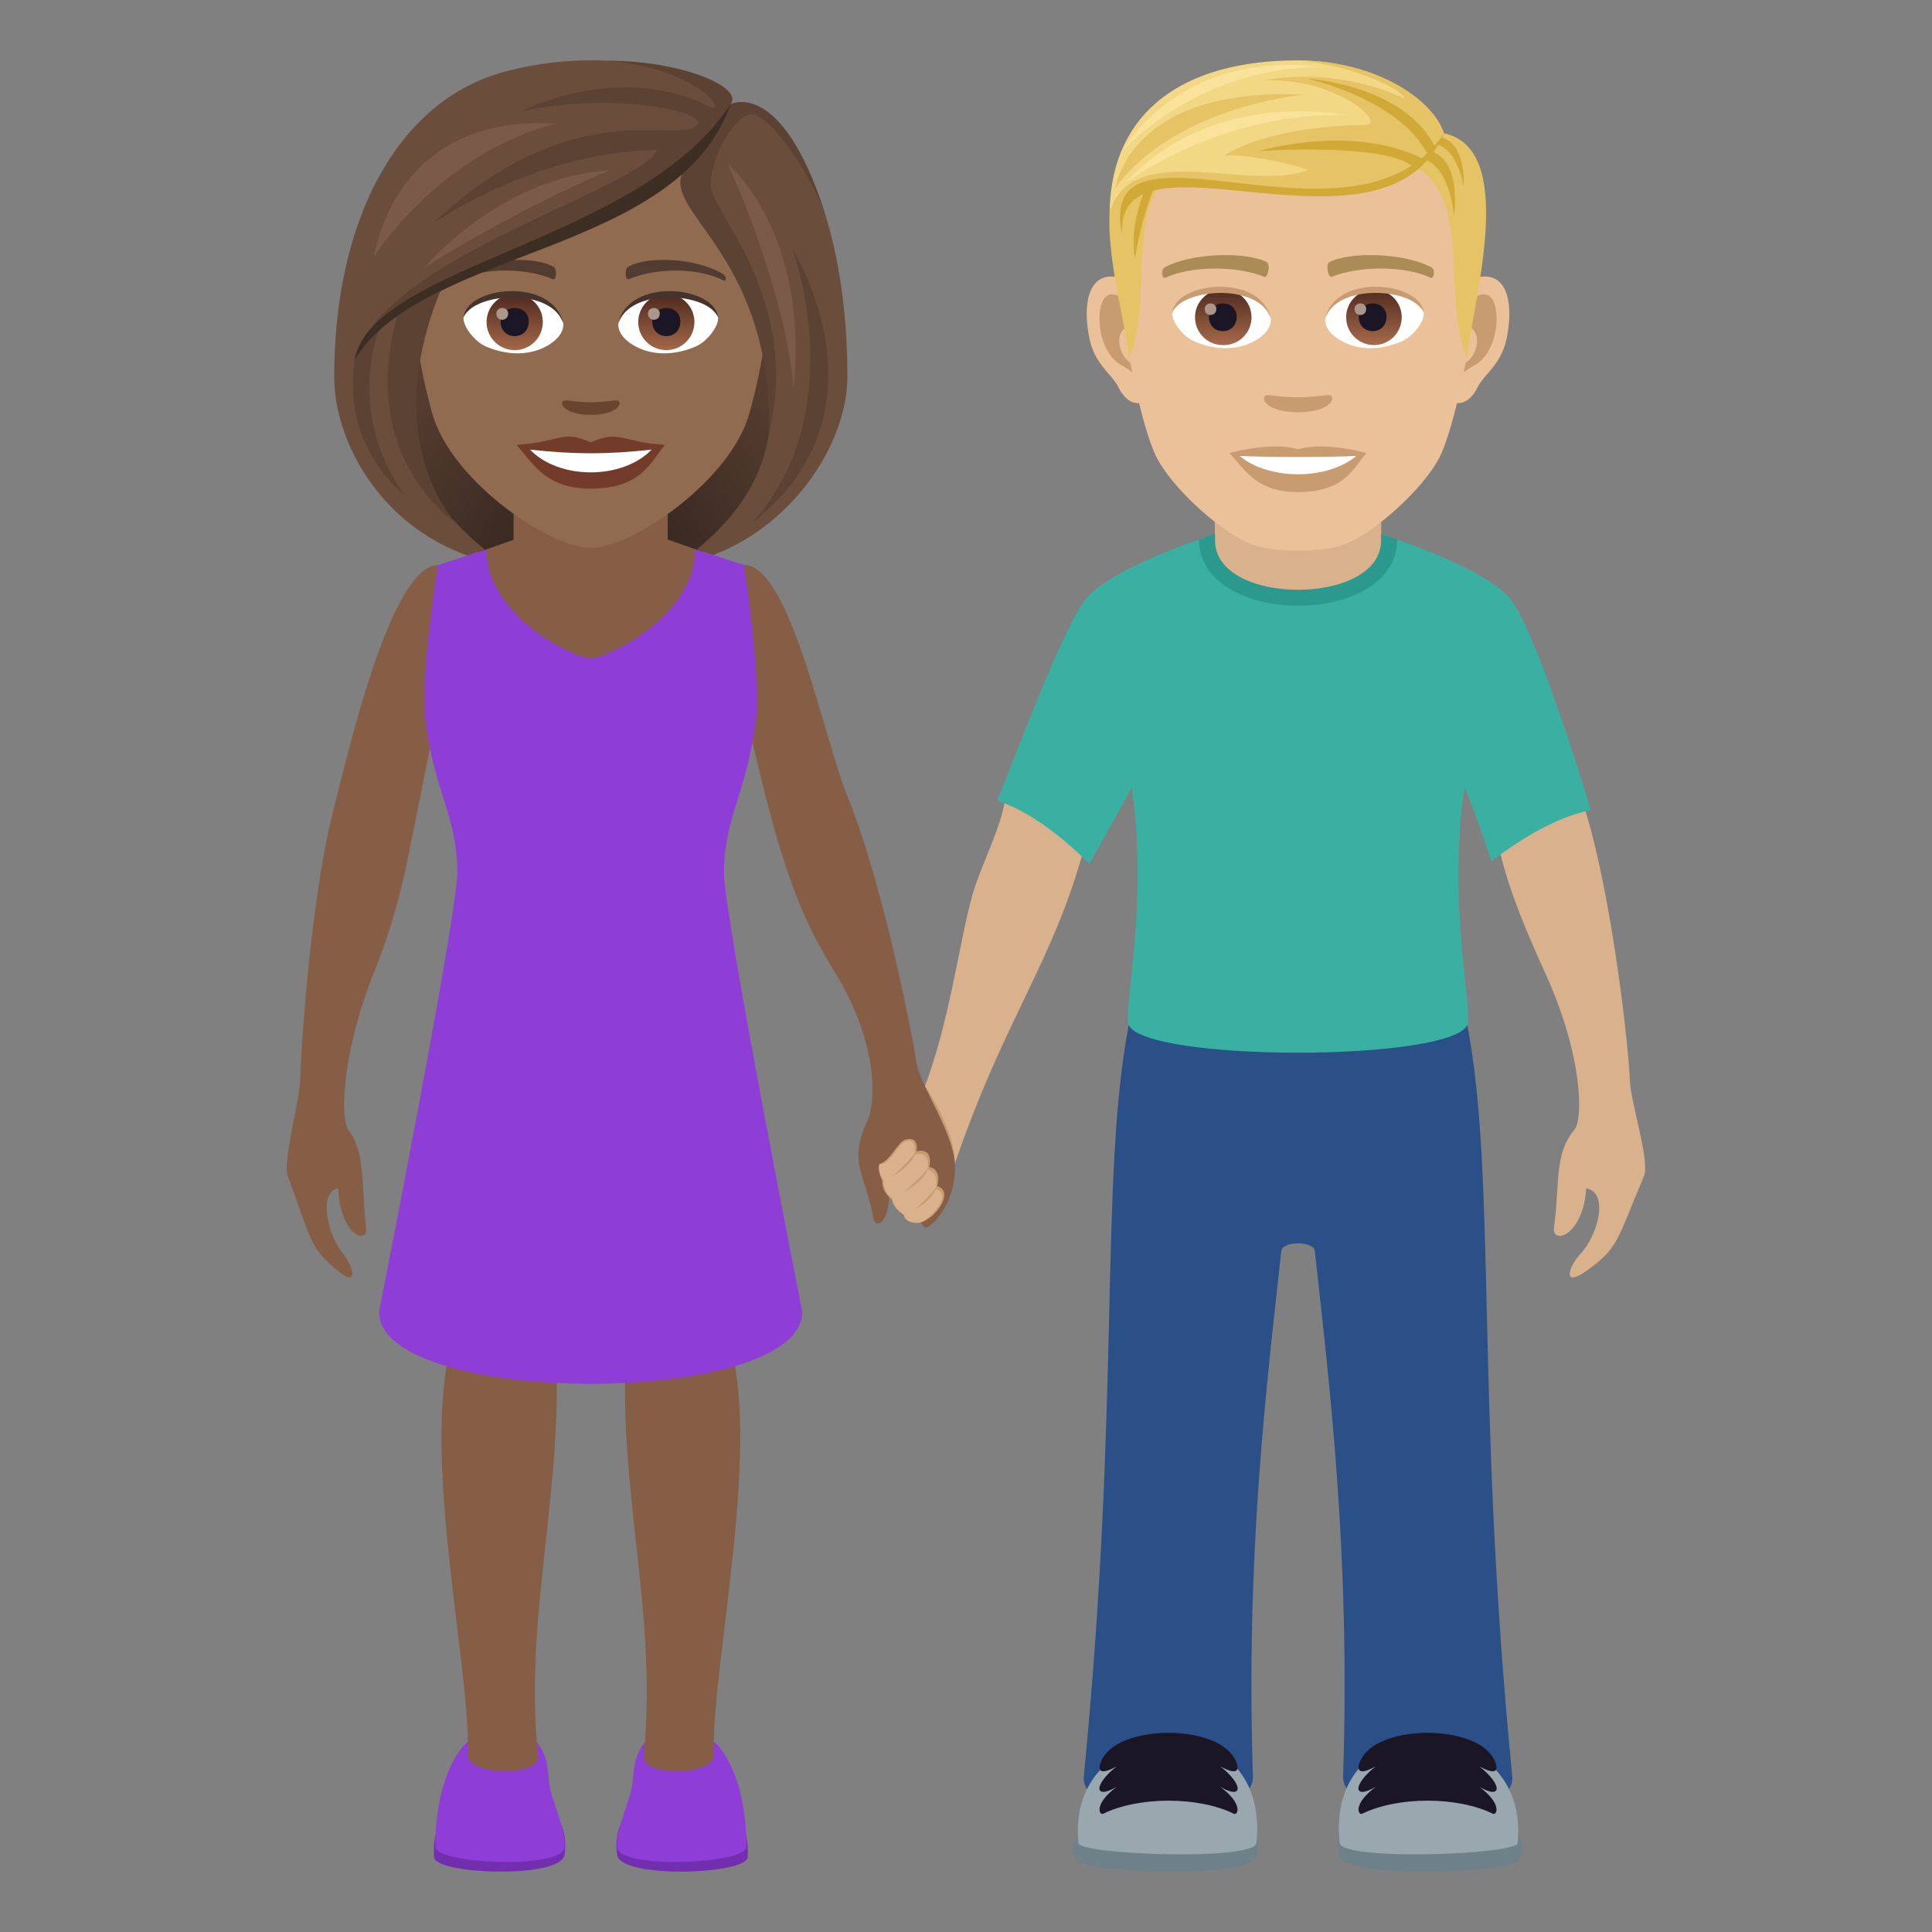 <svg xmlns="http://www.w3.org/2000/svg" xml:space="preserve" style="enable-background:new 0 0 64 64" viewBox="0 0 64 64"><rect x="0" y="0" width="64" height="64" fill="#808080" stroke="none"/><path d="M49.64 28.035c.735-1.437 2.797-1.437 2.797-1.437.985 3.015 1.541 8.406 1.551 9.144.009.72.682 2.729.47 3.223-.896 2.094-.81 2.357-1.908 3.135-.832.59-.572-.166-.195-.565.584-.617.955-2.037.19-2.168-.098 1.582-1.144 1.881-1.067 1.295.202-1.513 0-2.431.682-3.246.275-.328.295-2.396-.975-5.187-.77-1.697-1.217-2.819-1.545-4.194zm-13.726.051c-.55-1.517-2.597-1.773-2.597-1.773-.097 1.029-.806 2.292-1.095 3.304-.459 1.604-.753 4.271-1.675 6.61-.176.444.892 2.874 1.084 2.314 1.69-4.908 3.228-6.595 4.283-10.455z" style="fill:#d9b18d"/><path d="M31.631 38.541c.005-1.147-.99-2.56-.99-2.56-.097 1.029-.064 6.42.99 2.56z" style="fill:#c99b71"/><path d="M46.281 17.874c0 2.926-6.562 2.92-6.562-.005l.59-.212h5.345l.627.217z" style="fill:#2b998d"/><path d="M45.75 17.906c0 2.175-5.5 2.175-5.5 0V15.5h5.5v2.406z" style="fill:#f3cca8"/><path d="M37.39 33.957h11.217c.979 5.166.256 12.303 1.489 24.897.156 1.586-5.655 1.595-5.604 0 .242-7.346-.445-12.938-.937-17.416-.038-.334-1.073-.334-1.11 0-.492 4.478-1.182 10.07-.94 17.416.053 1.595-5.76 1.586-5.603 0 1.232-12.594.51-19.73 1.488-24.897z" style="fill:#2b4f87"/><path d="M35.963 19.848c.906-1.135 4.634-2.271 4.634-2.271H45.4s3.73 1.136 4.635 2.271c.793.992 2.32 5.816 2.658 6.982-.045.055-1.226.112-3.287 1.702 0 0-.64-1.934-.89-2.448-.588 3.815.296 7.45.091 7.873-.584 1.213-10.625 1.227-11.217 0-.205-.424.68-4.058.094-7.873-.252.514-1.4 2.526-1.4 2.526-1.847-1.834-3.012-2.04-3.05-2.098.48-1.115 2.136-5.672 2.929-6.664z" style="fill:#3ab0a2"/><path d="M50.353 61.602c-.183.453-5.761.636-5.97-.084-.809-2.793 6.88-2.145 5.97.084z" style="fill:#6e8189"/><path d="M50.273 61.053c-.04.392-5.834.597-5.896 0-.496-4.752 6.35-4.356 5.896 0z" style="fill:#99a8ae"/><path d="M45.117 58.227c.645-1.102 3.703-1.096 4.344 0 .117.191.316.714-.457.285.767.601.767 1.127 0 .678.773.578.574.943.457.896-1.176-.582-3.166-.582-4.344 0-.12.047-.316-.318.457-.896-.767.449-.767-.077 0-.678-.773.43-.576-.094-.457-.285z" style="fill:#1a1626"/><path d="M35.644 61.602c.184.453 5.762.636 5.97-.084.81-2.793-6.88-2.145-5.97.084z" style="fill:#6e8189"/><path d="M35.724 61.053c.041.392 5.834.597 5.897 0 .496-4.752-6.348-4.356-5.897 0z" style="fill:#99a8ae"/><path d="M40.88 58.227c-.644-1.102-3.7-1.096-4.343 0-.117.191-.317.714.457.285-.768.601-.768 1.127 0 .678-.774.578-.574.943-.457.896 1.178-.582 3.166-.582 4.344 0 .119.047.316-.318-.458-.896.768.449.768-.077 0-.678.774.43.577-.094.457-.285z" style="fill:#1a1626"/><path d="M46.281 17.875c0 2.926-6.562 2.92-6.562-.005l.59-.211h5.345l.627.216z" style="fill:#2b998d"/><path d="M45.75 17.907c0 2.175-5.5 2.175-5.5 0V15.5h5.5v2.407z" style="fill:#d9b18d"/><path d="M49.056 9.167c-.937.113-1.615 3.25-1.024 4.078.082.115.565.3.924-.43.198-.405.77-.743.948-1.578.227-1.07.085-2.183-.848-2.07zm-12.114 0c.938.113 1.615 3.25 1.025 4.078-.083.115-.566.3-.925-.43-.198-.405-.77-.743-.948-1.578-.228-1.07-.085-2.183.848-2.07z" style="fill:#ebc199"/><path d="M49.03 9.768c-.244.077-.511.45-.656 1.068.855-.183.642 1.24-.102 1.266.008.144.017.29.035.445.357-.519.722-.31 1.082-1.083.325-.697.248-1.886-.358-1.696zm-11.407 1.067c-.145-.618-.411-.99-.656-1.068-.605-.19-.683 1-.358 1.696.36.773.724.565 1.083 1.084.017-.155.027-.302.033-.446-.735-.034-.946-1.44-.102-1.266z" style="fill:#c99b71"/><path d="M42.999 3.135c-4.063 0-6.02 3.07-5.776 7.34.05.86.583 3.661 1.086 4.667.515 1.028 2.238 2.614 3.293 2.942.667.207 2.127.207 2.793 0 1.056-.328 2.78-1.914 3.294-2.942.504-1.006 1.037-3.807 1.085-4.667.246-4.27-1.711-7.34-5.775-7.34z" style="fill:#ebc199"/><path d="M47.413 8.854c-.929-.493-2.707-.517-3.37-.173-.142.066-.048.531.072.487.922-.365 2.412-.372 3.276.032.115.052.163-.278.022-.346zm-8.828 0c.929-.493 2.706-.517 3.37-.173.141.066.048.531-.072.487-.924-.365-2.412-.372-3.277.032-.114.052-.162-.278-.021-.346z" style="fill:#ab8c57"/><path d="M44.095 13.117c-.116-.08-.388.044-1.096.044-.707 0-.98-.124-1.096-.043-.139.097.082.538 1.096.538s1.236-.44 1.096-.539z" style="fill:#c99b71"/><path d="M42.095 10.528c.034.27-.148.588-.653.827-.321.152-.99.33-1.867-.04-.393-.165-.777-.68-.742-.967.476-.896 2.817-1.027 3.262.18z" style="fill:#fff"/><linearGradient id="a" x1="-1207.995" x2="-1207.995" y1="169.796" y2="169.516" gradientTransform="translate(7977.155 -1104.145) scale(6.57)" gradientUnits="userSpaceOnUse"><stop offset="0" style="stop-color:#a6694a"/><stop offset="1" style="stop-color:#4f2a1e"/></linearGradient><path d="M40.507 9.592a.92.92 0 1 1 0 1.839.92.92 0 0 1 0-1.84z" style="fill:url(#a)"/><path d="M40.047 10.493c0 .636.92.636.92 0 0-.59-.92-.59-.92 0z" style="fill:#1a1626"/><path d="M39.907 10.236c0 .266.385.266.385 0 0-.247-.385-.247-.385 0z" style="fill:#ab968c"/><path d="M42.1 10.563c-.374-1.198-2.92-1.02-3.267-.215.128-1.032 2.948-1.305 3.266.215z" style="fill:#c99b71"/><path d="M43.903 10.528c-.034.27.148.588.654.827.32.152.988.33 1.865-.04.395-.165.777-.68.743-.967-.476-.896-2.817-1.027-3.262.18z" style="fill:#fff"/><linearGradient id="b" x1="-1209.938" x2="-1209.938" y1="169.796" y2="169.516" gradientTransform="translate(7994.886 -1104.145) scale(6.57)" gradientUnits="userSpaceOnUse"><stop offset="0" style="stop-color:#a6694a"/><stop offset="1" style="stop-color:#4f2a1e"/></linearGradient><path d="M45.47 9.592a.92.92 0 1 1 .002 1.838.92.92 0 0 1-.002-1.838z" style="fill:url(#b)"/><path d="M45.011 10.493c0 .636.92.636.92 0 0-.59-.92-.59-.92 0z" style="fill:#1a1626"/><path d="M44.87 10.236c0 .266.387.266.387 0 0-.247-.386-.247-.386 0z" style="fill:#ab968c"/><path d="M43.899 10.563c.372-1.197 2.918-1.026 3.266-.215-.13-1.032-2.948-1.305-3.266.215z" style="fill:#c99b71"/><path d="m47.835 4.415-.925 1.12c1.872 1.148.825 4.147 1.676 6.332.29-2.18 1.643-6.936-.75-7.452zm-9.71.554.925.566c-1.872 1.148-.787 4.147-1.638 6.332-.29-2.18-1.68-6.382.713-6.898z" style="fill:#e6c465"/><path d="M46.855 5.218c1.19-.005 1.308 1.938 1.308 1.938s.356-2.212-1.154-2.212l-.154.274zm-8.608.96c-.476 1.164-.645 2.36-.645 2.36s-.251-.838.349-2.319l.296-.042z" style="fill:#d1a936"/><path d="M47.33 4.764c.928-.096 1.154 1.413 1.154 1.413s.127-1.757-1.053-1.639l-.102.226z" style="fill:#d1a936"/><path d="M47.835 4.415S46.449 2 42.98 2c-3.766 0-6.14 1.687-6.221 4.955 2.307-2.274 8.383 1.262 11.076-2.54z" style="fill:#f2d785"/><path d="M47.835 4.415C47.479 3.3 45.59 2 42.98 2c1.447.102 3.354.818 3.55 1.271 0 0-2.001-1.078-4.701-.605 2.476-.113 4.11 1.461 3.415 1.47-.678.008-3.195.093-4.689 1.014.96-.065 2.858.452 2.772.485-1.913.74-5.752-1.02-6.54 1.32 2.964-2.54 8.62 1.551 11.048-2.54z" style="fill:#e6c465"/><path d="M47.835 4.415c-1.98 4.679-10.874-.553-10.667 3.365-.908-4.496 7.74 1.049 10.667-3.365z" style="fill:#d1a936"/><path d="M47.293 5.116c-.941-1.847-3.991-2.51-3.991-2.51s3.189.182 4.239 2.263l-.248.247zm-.483.418c-.876-.82-5.102-.531-5.102-.531s3.08-.93 5.436.263l-.334.268z" style="fill:#d1a936"/><path d="M36.948 6.243s.414-3.361 6.192-3.11c-4.75.658-6.192 3.11-6.192 3.11z" style="fill:#e6c465"/><path d="M37.305 6.05s2.289-2.996 7.314-2.24c-4.193-.123-7.314 2.24-7.314 2.24zm-.125-1.047s2.512-2.826 6.631-2.778c-4.76-.633-6.632 2.778-6.632 2.778z" style="fill:#fae29b"/><path d="M42.999 14.883c-.913-.27-2.269.128-2.269.128.517.56.894 1.29 2.269 1.29 1.575 0 1.843-.828 2.268-1.29 0 0-1.355-.398-2.268-.128z" style="fill:#c99b71"/><path d="M41.07 15.106c.959.804 2.893.808 3.857 0a56.61 56.61 0 0 1-3.856 0z" style="fill:#fff"/><radialGradient id="c" cx="27.806" cy="19" r="10.853" gradientTransform="translate(-8.211)" gradientUnits="userSpaceOnUse"><stop offset="0" style="stop-color:#291d19"/><stop offset=".264" style="stop-color:#3a2a22"/><stop offset=".721" style="stop-color:#533b2e"/><stop offset="1" style="stop-color:#5c4233"/></radialGradient><path d="M22.404 18.716c5.667-2.266 5.1-9.067 5.1-9.067H11.639s-.567 6.8 5.1 9.067c0 0 1.134.284 2.833.284 1.7 0 2.833-.284 2.833-.284z" style="fill:url(#c)"/><path d="M30.357 35.194c-.101-.73-1.077-5.836-2.269-8.774-.834-2.055-1.913-7.705-3.444-7.705l-.16 3.966s.923 4.104 1.376 5.495c.438 1.345.792 2.397 1.769 3.985 1.605 2.61 1.308 4.533 1.124 4.921-.675 1.426-.097 1.786.169 3.223.107.582.734 0 .456-1.336.34.211.84 1.149 1.231 1.673.136.182 1.105-.771 1.023-2.1-.066-1.063-1.175-2.638-1.275-3.348zm-20.412.549c.01-.717.315-5.802 1.09-8.87.542-2.148 1.943-8.155 3.474-8.155l.15 3.963s-.85 4.306-1.148 5.738a21.194 21.194 0 0 1-1.13 3.81c-1.103 2.79-1.086 4.858-.847 5.188.594.812.418 1.73.592 3.244.068.588-.842.289-.926-1.295-.666.133-.344 1.55.164 2.168.328.398.555 1.154-.169.566-.955-.779-.88-1.04-1.659-3.134-.184-.495.4-2.506.41-3.223z" style="fill:#855e45"/><path d="M14.376 61.52c.031.576 4.209.729 4.324-.076.395-2.766-4.5-3.236-4.324.076z" style="fill:#732eb0"/><path d="M14.421 61.175c0 .582 4.283.761 4.283 0 0-.815-.496-1.57-.533-2.295-.117-2.286-2.348-1.66-2.87-.99-.571.732-.88 1.913-.88 3.285z" style="fill:#8e3ed6"/><path d="M17.825 58.206c.063.61-2.33.652-2.332-.084.149-3.127-2.195-12.578.254-15.059.498-.506 2.498 0 2.498 0 .762 5.424-.955 9.885-.42 15.143z" style="fill:#855e45"/><path d="M24.769 61.52c-.03.576-4.21.729-4.325-.076-.394-2.766 4.5-3.236 4.325.076z" style="fill:#732eb0"/><path d="M24.726 61.175c0 .582-4.285.761-4.285 0 0-.815.496-1.57.533-2.295.119-2.286 2.347-1.66 2.87-.99.571.732.882 1.913.882 3.285z" style="fill:#8e3ed6"/><path d="M21.32 58.206c-.063.61 2.33.652 2.333-.084-.15-3.127 2.194-12.576-.253-15.059-.498-.506-2.5 0-2.5 0-.76 5.424.955 9.885.42 15.143z" style="fill:#855e45"/><path d="m24.644 18.715-1.62-.523-6.908.006-1.607.52s-.6 3.664-.415 5.146c.303 2.401 1.032 3.144 1.057 4.996.019 1.379-2.595 14.592-2.595 14.592 0 3.185 14.021 3.185 14.021 0 0 0-2.614-13.201-2.596-14.567.022-1.848.752-2.613 1.056-5.021.185-1.483-.393-5.15-.393-5.15z" style="fill:#8e3ed6"/><path d="M17.013 17.881v-2.415h5.105v2.406l.906.32c0 2.26-2.957 3.614-3.459 3.614-.5 0-3.449-1.353-3.449-3.608l.897-.317z" style="fill:#855e45"/><path d="M29.13 38.565c-.061.3.097.518.096.553-.012.404.312.593.318.621.082.405.428.421.433.452.044.28.425.323.524.3.48-.114 1.135-1.012.546-1.2 0 0 .165-.557-.264-.634 0 0 .17-.655-.423-.517 0 0 .11-.52-.366-.387-.27.077-.474.688-.863.812z" style="fill:#c99b71"/><path d="M29.13 38.565c-.061.3.142.506.141.541-.012.404.28.575.286.603.083.405.38.507.385.538.044.28.466.287.56.244.404-.189 1.062-.941.487-1.108 0 0 .16-.557-.269-.634 0 0 .165-.641-.427-.504 0 0 .102-.574-.3-.43-.28.101-.47.75-.862.75z" style="fill:#d9b18d"/><path d="M30.36 38.14c-.288.37-.783.817-.783.817s.577-.288.783-.818zm.423.517c-.288.37-.843.83-.843.83s.637-.3.843-.83zm.264.633c-.288.371-.698.738-.698.738s.493-.208.698-.738z" style="fill:#c99b71"/><path d="M19.571 2.85c-4.111 0-6.092 3.349-5.845 7.654.051.865.292 2.113.59 3.183.616 2.224 3.87 4.463 5.255 4.463 1.386 0 4.64-2.24 5.257-4.463.297-1.07.538-2.318.589-3.183.246-4.305-1.733-7.654-5.846-7.654z" style="fill:#916b50"/><path d="M19.57 14.654c-.963-.423-.97-.017-2.458.083.559.634.97 1.45 2.458 1.45 1.71 0 1.998-.927 2.46-1.45-1.489-.1-1.495-.507-2.46-.083z" style="fill:#733b2a"/><path d="M17.559 14.895c.97 1.01 3.066.997 4.025 0-1.496.161-2.53.161-4.025 0z" style="fill:#fff"/><path d="M23.94 9.071c-.893-.532-2.495-.598-3.129-.234-.134.073-.099.457.018.41.904-.377 2.282-.396 3.13.04.114.057.117-.138-.019-.216zm-8.738 0c.893-.532 2.495-.598 3.13-.234.135.073.099.457-.018.41-.905-.377-2.28-.397-3.13.04-.115.057-.117-.138.018-.216z" style="fill:#523c31"/><path d="M20.496 13.288c-.098-.069-.328.037-.925.037s-.826-.105-.924-.037c-.118.082.069.455.924.455s1.042-.372.925-.455z" style="fill:#69452d"/><path d="M18.657 10.687c.035.271-.15.594-.662.836-.324.154-1 .335-1.888-.04-.398-.168-.786-.69-.751-.979.481-.908 2.85-1.04 3.3.183z" style="fill:#fff"/><linearGradient id="d" x1="-425.828" x2="-425.828" y1="480.499" y2="480.783" gradientTransform="matrix(6.57 0 0 -6.57 2814.782 3168.527)" gradientUnits="userSpaceOnUse"><stop offset="0" style="stop-color:#a6694a"/><stop offset="1" style="stop-color:#4f2a1e"/></linearGradient><path d="M17.05 9.738a.93.93 0 1 1 0 1.861.93.93 0 0 1 0-1.861z" style="fill:url(#d)"/><path d="M16.584 10.651c0 .644.931.644.931 0 0-.598-.93-.598-.93 0z" style="fill:#1a1626"/><path d="M16.443 10.39c0 .27.39.27.39 0 0-.25-.39-.25-.39 0z" style="fill:#ab968c"/><path d="M18.661 10.723c-.378-1.215-2.954-1.036-3.305-.219.13-1.046 2.983-1.322 3.305.219z" style="fill:#45332c"/><path d="M20.486 10.687c-.035.271.15.594.661.836.325.154 1.001.335 1.89-.04.398-.168.785-.69.75-.979-.48-.908-2.85-1.04-3.3.183z" style="fill:#fff"/><linearGradient id="e" x1="-427.762" x2="-427.762" y1="480.499" y2="480.783" gradientTransform="matrix(6.57 0 0 -6.57 2832.512 3168.527)" gradientUnits="userSpaceOnUse"><stop offset="0" style="stop-color:#a6694a"/><stop offset="1" style="stop-color:#4f2a1e"/></linearGradient><path d="M22.073 9.738a.93.93 0 1 1 0 1.86.93.93 0 0 1 0-1.86z" style="fill:url(#e)"/><path d="M21.608 10.651c0 .644.93.644.93 0 0-.598-.93-.598-.93 0z" style="fill:#1a1626"/><path d="M21.466 10.39c0 .27.39.27.39 0 0-.25-.39-.25-.39 0z" style="fill:#ab968c"/><path d="M20.482 10.723c.378-1.215 2.953-1.04 3.305-.219-.13-1.046-2.983-1.322-3.305.219z" style="fill:#45332c"/><path d="M14.471 9.65c2.817-1.63 6.005-2.015 8.217-3.967-.283.85 1.216 1.922 1.983 3.967 1.095 2.92 1.688 5.87-1.597 8.558l.551.178c2.711-1.028 4.446-3.755 4.446-5.91 0-6.132-2.369-9.459-3.872-9.025.47-.67-3.508-2.086-7.262-1.13-3.751.86-5.866 4.968-5.866 10.154 0 2.167 1.537 4.912 4.415 5.927l.583-.189c-3.307-2.672-2.667-5.357-1.598-8.563z" style="fill:#6b4d3c"/><path d="M24.199 3.45c.451-.54-1.559-1.44-4.09-1.44 3.107.246 4.166 1.93 3.304 1.484-.92-.475-3.166-1.164-6.176.2 3.293-.7 6.322.065 5.85.461-.743.626-4.02-1.078-8.61 3.112-.633.577 2.753-2.215 7.297-2.303-.632 1.33-8.714 3.437-9.968 6.74 2.104-3.003 10.976-4.118 12.393-8.253zm2.057 4.813s1.971 5.345-1.33 9.05c4.73-3.705 1.33-9.05 1.33-9.05z" style="fill:#5c4233"/><path d="M14.648 9.496s-.805.147-1.464.862c-1.378 4.866 1.915 6.956 1.915 6.956s-2.611-2.68-.451-7.818z" style="fill:#5c4233"/><path d="M12.588 10.82s-.379.149-.84 1.096c-.43 2.967 1.654 4.479 1.654 4.479s-1.953-2.387-.814-5.574zm14.728-3.784C25.88 2.565 24.2 3.451 24.2 3.451s-.809 1.514-1.452 2.045c-1.163 1.429 2.836 2.654 2.732 8.842C26.536 9.94 23.596 7 23.549 6.216c-.054-.89.686-2.258 1.262-2.422.626-.179 2.059 2.03 2.505 3.242z" style="fill:#5c4233"/><path d="M11.747 11.916C14.023 8.203 22.448 8.454 24.2 3.451c-2.951 4.564-11.887 5.325-12.452 8.465z" style="fill:#3d2e24"/><path d="M24.117 5.449s1.867 4.002 2.174 7.402c.508-5.228-2.174-7.402-2.174-7.402zM14.07 8.859s2.716-1.763 6.115-3.217c-3.639.218-6.115 3.217-6.115 3.217zm-1.676-.36s2.133-3.41 6.024-4.4c-5.413-.355-6.024 4.4-6.024 4.4z" style="fill:#7a5b49"/></svg>